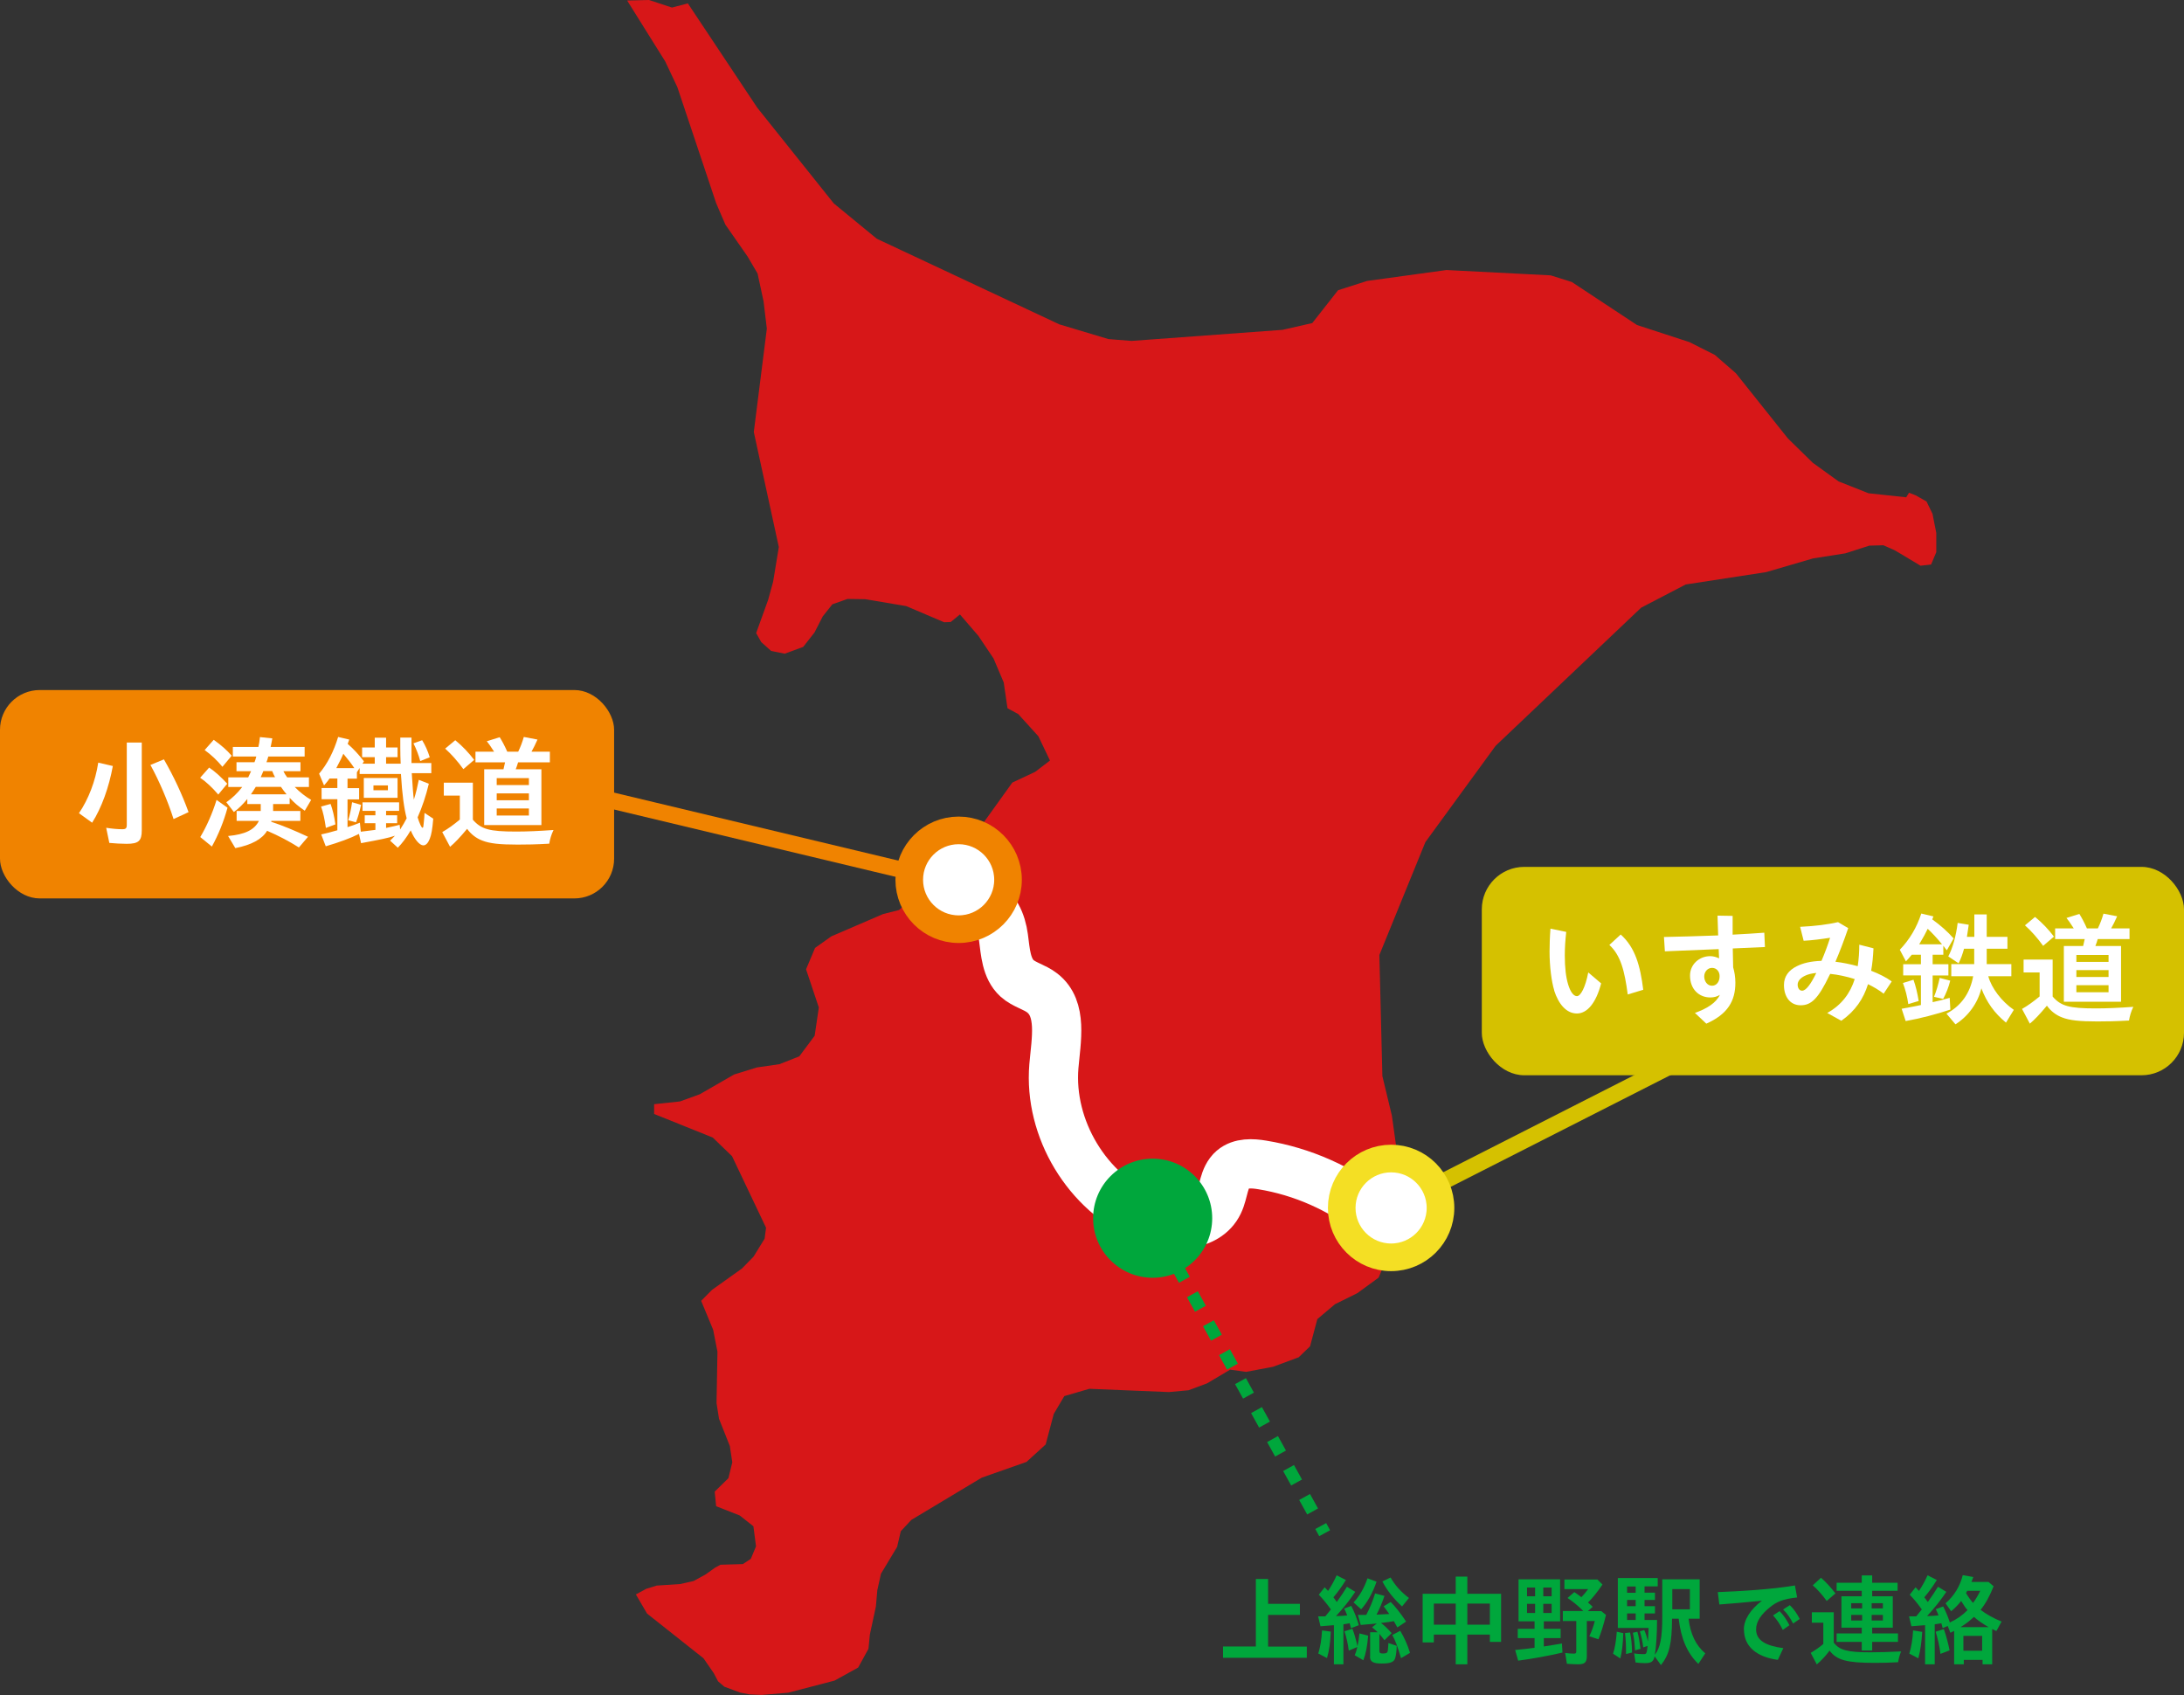 <?xml version="1.0" encoding="UTF-8"?>
<svg id="_レイヤー_2" data-name="レイヤー 2" xmlns="http://www.w3.org/2000/svg" viewBox="0 0 167.61 130.07">
  <rect x="0" y="0" width="167.61" height="130.07" fill="#333333" stroke="none"/>
  <defs>
    <style>
      .cls-1, .cls-2, .cls-3, .cls-4, .cls-5, .cls-6, .cls-7 {
        stroke-miterlimit: 10;
      }

      .cls-1, .cls-3 {
        stroke: #f08300;
      }

      .cls-1, .cls-8, .cls-6 {
        fill: #fff;
      }

      .cls-1, .cls-6 {
        stroke-width: 2.12px;
      }

      .cls-2 {
        stroke: #fff;
        stroke-width: 3.78px;
      }

      .cls-2, .cls-3, .cls-4, .cls-5, .cls-7 {
        fill: none;
      }

      .cls-9 {
        fill: #d5c100;
      }

      .cls-10 {
        fill: #00a73c;
      }

      .cls-3, .cls-5 {
        stroke-width: 1.26px;
      }

      .cls-4 {
        stroke-dasharray: 1.27 1.27;
      }

      .cls-4, .cls-7 {
        stroke: #00a73c;
        stroke-width: .95px;
      }

      .cls-5 {
        stroke: #d5c100;
      }

      .cls-6 {
        stroke: #f4df24;
      }

      .cls-11 {
        fill: #d71718;
      }

      .cls-12 {
        fill: #f08300;
      }
    </style>
  </defs>
  <g id="_レイヤー_1-2" data-name="レイヤー 1">
    <line class="cls-5" x1="106.76" y1="92.69" x2="128.58" y2="81.6"/>
    <path class="cls-11" d="M146.51,37.81l.51.2.83.47.46.95.29,1.47v1.47l-.4.95-.81.09-1.97-1.18-.88-.39-1.08.03-1.84.59-2.48.39-3.59,1.05-6.18.95-3.42,1.78-11.17,10.6-5.39,7.39-3.53,8.66.23,9.29.73,3.04.61,4.36-.13,4.53-1.5,3.54-1.63,1.19-1.72.85-1.35,1.14-.56,2.09-.87.84-1.97.73-2.07.39-1.22-.17-1.77,1.05-1.42.53-1.51.14-6.11-.25-1.92.56-.81,1.37-.62,2.34-1.47,1.34-3.44,1.21-5.4,3.24-.81.87-.28,1.2-1.24,2.06-.28,1.26-.11,1.26-.46,2.13-.11,1.11-.79,1.44-1.81,1-3.56.93-2.04.17-.92-.04-.73-.14-1.21-.45-.48-.41-.34-.64-.78-1.13-4.33-3.43-.86-1.47.79-.43.81-.25,1.81-.12,1.02-.23.93-.51.71-.51.42-.23,1.72-.05.61-.4.4-.96-.2-1.54-1.05-.83-1.81-.71-.11-1.12,1.05-1.03.3-1.22-.19-1.25-.83-2.09-.19-1.2.07-3.95-.33-1.68-.92-2.22.83-.84,2.3-1.64.89-.91.85-1.38.11-.84-2.61-5.49-1.48-1.43-4.5-1.81v-.75s1.98-.21,1.98-.21l1.52-.55,2.64-1.52,1.75-.54,1.73-.25,1.52-.6,1.18-1.58.32-2.17-.98-2.93.69-1.64,1.25-.89,3.97-1.71,1.23-.31.89-.83,2.79-3.64,2.39-1.66,2.62-3.65,1.75-.82,1.14-.87-.89-1.86-1.55-1.71-.82-.44-.29-1.98-.78-1.84-1.16-1.73-1.42-1.65-.71.58-.5.02-2.91-1.24-3.14-.53-1.37-.02-1.16.41-.74.93-.63,1.23-.87,1.11-1.42.52-1.04-.21-.76-.68-.39-.69.92-2.55.38-1.38.44-2.67-1.92-8.83,1-7.93-.25-2.09-.46-2.14-.77-1.31-1.7-2.44-.71-1.65-2.98-8.91-.93-1.97L48.13.04l1.68-.04,1.76.58,1.22-.32,5.33,8.01,5.87,7.34,3.3,2.71,14.01,6.57,3.77,1.13,1.77.14,11.59-.85,2.28-.52,1.98-2.52,2.22-.71,6.1-.84,8,.41,1.62.51,5,3.3,4.02,1.31,1.95.98,1.62,1.41,3.99,5,1.91,1.87,1.98,1.43,2.3.91,2.89.31.21-.34Z"/>
    <path class="cls-2" d="M75.26,69.29c1.1.23,1.6,1.52,1.75,2.64s.21,2.38,1.04,3.14c.55.5,1.34.66,1.93,1.12,1.58,1.21,1.07,3.63.9,5.62-.4,4.8,2.55,9.7,6.98,11.59,1.96.83,4.74.82,5.66-1.09.41-.85.37-1.96,1.09-2.58.6-.51,1.49-.47,2.26-.34,3.07.5,6.01,1.8,8.44,3.74"/>
    <circle class="cls-6" cx="106.76" cy="92.69" r="3.79"/>
    <rect class="cls-12" y="52.95" width="47.13" height="15.99" rx="3.05" ry="3.05"/>
    <g>
      <path class="cls-8" d="M6.06,62.4c.73-1.07,1.26-2.45,1.48-3.88l1.12.26c-.3,1.64-.86,3.2-1.59,4.35l-1.01-.73ZM8.39,64.68l-.24-1.16c.45.07.86.11,1.23.11.28,0,.35-.07.35-.35v-6.3h1.15v6.74c0,.81-.25,1.03-1.16,1.03-.38,0-.94-.03-1.33-.07ZM11.54,58.7l1.04-.43c.74,1.29,1.38,2.64,1.89,4.05l-1.15.53c-.46-1.43-1.1-2.92-1.78-4.16Z"/>
      <path class="cls-8" d="M15.37,59.67l.68-.77c.45.3.88.69,1.39,1.24l-.69.83c-.43-.51-.94-.99-1.39-1.29ZM15.37,64.23c.49-.82.94-1.84,1.25-2.85l.84.6c-.28,1.04-.69,2.05-1.2,2.98l-.88-.72ZM15.71,57.55l.69-.78c.57.4,1.03.81,1.38,1.22l-.71.85c-.39-.48-.88-.94-1.36-1.28ZM17.51,64.15c1.29-.12,2.02-.47,2.36-1.16h-1.71v-.76h1.85v-.53h-1.03v-.39c-.32.39-.66.73-1.03,1l-.58-.75c.44-.3.86-.7,1.22-1.17h-1.07v-.74h1.53c.07-.15.15-.31.22-.47h-1.12v-.69h1.38c.06-.14.09-.25.14-.44h-1.8v-.73h1.96c.06-.23.08-.41.12-.76l.95.1c-.06.31-.09.5-.13.66h2.61v.73h-2.79c-.06.2-.08.3-.14.44h2.61v.69h-1.31c.08.17.2.35.29.47h1.67v.74h-1.09c.39.4.83.74,1.26.99l-.49.83c-.43-.29-.82-.61-1.16-.99v.48h-1.27v.53h2.09v.76h-2.23s0,.05,0,.07c.86.28,1.79.67,2.82,1.15l-.7.82c-.76-.48-1.52-.88-2.44-1.28-.38.64-1.2,1.09-2.44,1.33l-.55-.92ZM21.99,60.95c-.1-.12-.31-.39-.43-.57h-1.93c-.14.22-.21.34-.37.57h2.73ZM21.11,59.64c-.07-.12-.16-.31-.22-.47h-.68l-.2.47h1.1Z"/>
      <path class="cls-8" d="M29.94,64.5c.12-.11.17-.16.37-.37-.54.18-1.09.29-2.6.57l-.16-.71c-.65.33-1.53.65-2.55.95l-.35-.91c.38-.08.64-.15,1.24-.32v-2.38h-1.21v-.86h1.21v-.73h-.6c-.11.17-.17.23-.42.53l-.38-.9c.64-.76,1.12-1.7,1.46-2.82l.85.2c-.03.09-.07.22-.12.33.46.39.88.86,1.25,1.34l-.11.18h.94v-.5h-.97v-.74h.97v-.75h.87v.75h.88v.74h-.88v.5h1.12c-.02-.34-.03-.86-.03-1.23v-.77h.86v1.34c0,.2,0,.37,0,.61h1.52v.78h-1.5c.06.93.11,1.66.16,2.03.17-.53.27-.97.38-1.52l.77.3c-.22.93-.51,1.79-.86,2.58.07.21.12.38.22.59.07.15.12.21.16.21.05,0,.07-.11.08-.28.04-.39.07-.65.07-.86l.67.44c-.07.83-.14,1.22-.27,1.55-.13.33-.3.5-.49.5-.29,0-.68-.46-.97-1.15-.33.56-.67,1.01-.99,1.33l-.6-.55ZM24.64,61.89l.73-.2c.16.44.28.93.37,1.57l-.73.27c-.1-.69-.21-1.2-.37-1.64ZM27.19,58.94c-.23-.35-.45-.63-.84-1.1-.11.27-.19.43-.54,1.1h1.38ZM28.81,63.67v-.5h-.82v-.61h.82v-.34h-.99v-.65h2.81v.65h-1v.34h.85v.61h-.85v.36c.46-.09.8-.18,1.04-.24l.04.36c.21-.33.37-.6.5-.86-.2-.74-.35-1.85-.44-3.4h-3.17v-.46l-.21.33v.49h-.72v.73h.89v.86h-.89v2.13c.28-.08.64-.22.95-.34l.07.69,1.12-.14ZM26.72,62.95c.13-.41.23-.89.3-1.39l.69.2c-.11.51-.25.99-.39,1.34l-.6-.16ZM27.92,59.7h2.59v1.52h-2.59v-1.52ZM29.77,60.64v-.37h-1.11v.37h1.11ZM31.73,57.04l.67-.24c.24.4.44.84.58,1.31l-.73.29c-.12-.46-.29-.9-.52-1.36Z"/>
      <path class="cls-8" d="M33.94,63.85c.44-.25.87-.56,1.35-.96v-1.84h-1.23v-.99h2.23v2.84c.63.73,1.27.91,3.31.91.86,0,1.74-.04,2.88-.12-.17.35-.27.69-.33,1.05-1.06.06-1.72.07-2.43.07-1.36,0-2.13-.08-2.71-.31-.46-.17-.88-.5-1.16-.9-.56.67-.94,1.07-1.31,1.38l-.6-1.13ZM34.17,57.44l.77-.64c.56.46,1.04.97,1.45,1.51l-.83.71c-.43-.6-.93-1.16-1.39-1.57ZM37.17,59.03h1.47c.04-.15.08-.35.12-.53h-2.27v-.82h1.43l-.04-.06c-.27-.41-.36-.55-.52-.74l.99-.31c.2.32.39.68.58,1.11h.84c.17-.35.31-.71.43-1.13l1.05.2c-.16.37-.31.66-.46.93h1.41v.82h-2.44c-.06.2-.11.36-.18.53h1.97v4.28h-4.39v-4.28ZM40.59,60.24v-.53h-2.47v.53h2.47ZM40.59,61.41v-.53h-2.47v.53h2.47ZM40.59,62.58v-.54h-2.47v.54h2.47Z"/>
    </g>
    <rect class="cls-9" x="113.72" y="66.52" width="53.89" height="15.99" rx="3.26" ry="3.26"/>
    <g>
      <path class="cls-8" d="M119.28,76c-.21-.68-.36-1.84-.36-2.98,0-.49.02-1.14.07-1.76l1.21.25c-.07.64-.11,1.19-.11,1.81,0,.96.09,1.66.25,2.2.17.58.42.92.68.92.29,0,.65-.68.87-1.82l.99.84c-.39,1.5-1.07,2.31-1.86,2.31s-1.4-.69-1.75-1.77ZM123.51,72.51l.87-.8c1.11.99,1.5,2.39,1.73,4.24l-1.19.36c-.24-1.79-.53-2.99-1.41-3.8Z"/>
      <path class="cls-8" d="M130.06,77.73c.92-.32,1.64-.77,1.93-1.39-.2.13-.46.2-.73.2-.87,0-1.56-.63-1.56-1.68,0-.86.71-1.49,1.55-1.49.23,0,.48.07.68.17l-.03-.71-4.13.17-.07-1.1c1.22-.02,2.71-.07,4.16-.12l-.05-1.52,1.16.02c0,.44,0,.92,0,1.44.88-.05,1.72-.09,2.43-.15l.05,1.1-2.47.11.03,1.45c.1.33.17.74.17,1.18,0,1.39-.58,2.41-2.23,3.14l-.88-.83ZM131.97,74.9c0-.36-.24-.63-.58-.63-.35,0-.6.31-.6.66s.22.71.6.71c.33,0,.58-.29.58-.73Z"/>
      <path class="cls-8" d="M136.91,75.57c0-.61.33-1.11.99-1.43.48-.24,1.06-.38,1.89-.41.24-.56.48-1.2.66-1.77-.65.1-1.41.2-2.03.23l-.27-1.07c1.23-.06,2.1-.18,2.91-.36l.78.46c-.33.98-.67,1.85-.98,2.58.58.07,1.15.19,1.71.34.08-.53.12-1.09.12-1.65l1.09.28c-.03.6-.08,1.18-.18,1.72.62.24,1.17.52,1.58.82l-.62.94c-.36-.28-.77-.52-1.2-.73-.35,1.12-.97,2.05-2.05,2.81l-1.08-.6c1.12-.62,1.77-1.53,2.11-2.6-.63-.2-1.28-.34-1.88-.4l-.06.11c-.86,1.79-1.39,2.3-2.21,2.3s-1.28-.67-1.28-1.55ZM138.3,76.02c.29,0,.65-.46,1.09-1.36-.34.03-.64.1-.88.22-.35.17-.55.41-.55.68,0,.24.12.46.34.46Z"/>
      <path class="cls-8" d="M145.93,77.41c.95-.18,1.24-.23,1.49-.29v-2.27h-1.36v-.86h1.36v-.73h-.7c-.16.19-.33.39-.45.51l-.47-.89c.76-.8,1.29-1.69,1.65-2.78l.93.22s-.03.08-.09.23c.62.44,1.18.94,1.64,1.46l-.52.91c-.08-.1-.19-.23-.27-.35v.69h-.82v.73h1.21v.86h-1.21v2.05c.35-.07.73-.17,1.31-.33l.05.9c-1.07.36-2.36.69-3.43.88l-.31-.95ZM146.04,75.43l.81-.25c.18.52.29.98.4,1.63l-.8.24c-.08-.59-.22-1.11-.41-1.62ZM149.04,72.46c-.43-.52-.71-.82-1.1-1.19-.14.3-.31.62-.65,1.19h1.75ZM148.42,76.5c.19-.46.33-.95.44-1.46l.81.21c-.12.49-.32.99-.54,1.4l-.71-.16ZM149.38,77.78c1.12-.59,1.81-1.55,2.05-2.87h-1.68v-.93h1.76v-1.18h-.78c-.12.43-.24.77-.42,1.12l-.79-.53c.33-.62.6-1.57.72-2.57l.85.14c-.05.35-.07.5-.14.93h.57v-1.72h.95v1.72h1.59v.91h-1.59v1.18h1.89v.93h-1.77c.25.92,1.03,1.94,1.96,2.58l-.6.98c-.89-.73-1.49-1.57-1.89-2.63-.27,1.12-1,2.14-1.99,2.76l-.69-.82Z"/>
      <path class="cls-8" d="M155.18,77.42c.44-.25.87-.56,1.35-.96v-1.84h-1.23v-.99h2.23v2.84c.63.73,1.27.91,3.31.91.86,0,1.74-.04,2.88-.12-.17.35-.27.69-.33,1.05-1.06.06-1.72.07-2.43.07-1.36,0-2.13-.08-2.71-.31-.46-.17-.88-.5-1.16-.9-.56.67-.94,1.07-1.31,1.38l-.6-1.13ZM155.41,71l.77-.64c.56.46,1.04.97,1.45,1.51l-.83.71c-.43-.6-.93-1.16-1.39-1.57ZM158.4,72.59h1.47c.04-.15.08-.35.12-.53h-2.27v-.82h1.43l-.04-.06c-.27-.41-.36-.55-.52-.74l.99-.31c.2.32.39.68.58,1.11h.84c.17-.35.31-.71.43-1.13l1.05.2c-.16.37-.31.66-.46.93h1.41v.82h-2.44c-.06.2-.11.36-.18.53h1.97v4.28h-4.39v-4.28ZM161.82,73.81v-.53h-2.47v.53h2.47ZM161.82,74.97v-.53h-2.47v.53h2.47ZM161.82,76.14v-.54h-2.47v.54h2.47Z"/>
    </g>
    <g>
      <path class="cls-10" d="M93.85,126.34h2.53v-5.18h.94v1.91h2.44v.85h-2.44v2.43h2.97v.86h-6.43v-.86Z"/>
      <path class="cls-10" d="M102.35,124.71c-.35.03-.67.05-1.01.08l-.18-.76h.16c.18,0,.27,0,.39,0,.14-.17.29-.35.43-.53-.38-.53-.64-.83-.93-1.13l.45-.57c.1.11.17.17.26.28.26-.39.48-.79.66-1.2l.71.36c-.31.5-.61.92-.96,1.33.09.11.17.23.26.36.33-.46.58-.83.78-1.17l.64.39c-.42.63-.94,1.28-1.48,1.86.3,0,.58-.02.86-.05-.07-.18-.14-.36-.23-.53l.54-.2c.23.44.44.96.58,1.48l-.6.23c-.03-.13-.07-.27-.1-.38-.14.03-.25.05-.48.08v3.07h-.73v-3ZM101.17,126.89c.16-.53.25-1.08.29-1.78l.67.09c-.03.8-.12,1.46-.29,2.03l-.67-.35ZM103.97,127.01c.08-.18.12-.32.2-.63l-.66.28c-.06-.51-.18-1.04-.33-1.48l.61-.2c.15.39.27.82.39,1.35.07-.33.12-.67.15-.99l.67.17c-.07.81-.18,1.39-.37,1.89l-.67-.39ZM103.88,122.96c.46-.49.81-1.1,1.07-1.85l.69.26c-.27.82-.72,1.62-1.18,2.12l-.57-.52ZM105.15,127.11v-1.86h.58c-.12-.12-.2-.19-.43-.38l.36-.29c-.27.03-.85.08-1.23.11l-.22-.77h.17c.22,0,.31,0,.47,0,.27-.51.51-1.07.68-1.65l.72.19c-.18.53-.36.96-.61,1.44.35-.02.68-.03.98-.05-.14-.2-.29-.4-.43-.59l.54-.33c.37.37.74.84,1.18,1.5l-.67.45c-.08-.15-.17-.3-.27-.48-.25.05-.59.09-.99.14.29.21.52.44.82.78l-.55.54c-.17-.21-.23-.3-.39-.48v1.28c0,.17.05.22.26.22.27,0,.37-.04.39-.25.02-.2.04-.4.04-.55l.64.21c-.01.46-.07.84-.14,1.01-.11.25-.39.35-1.01.35-.67,0-.9-.14-.9-.54ZM106.09,121.35l.63-.3c.34.6.8,1.11,1.41,1.57l-.53.65c-.63-.57-1.17-1.25-1.51-1.92ZM106.85,125.46l.61-.32c.3.49.56,1.07.75,1.69l-.69.41c-.22-.78-.43-1.35-.67-1.78Z"/>
      <path class="cls-10" d="M111.72,125.43h-1.68v.6h-.86v-3.73h2.54v-1.32h.89v1.32h2.59v3.69h-.86v-.56h-1.73v2.28h-.89v-2.28ZM111.72,124.67v-1.62h-1.68v1.62h1.68ZM114.34,124.67v-1.62h-1.73v1.62h1.73Z"/>
      <path class="cls-10" d="M116.28,126.61c.48-.04,1.18-.12,1.49-.17v-.74h-1.29v-.71h1.29v-.58h-1.23v-3.22h3.19v3.22h-1.25v.58h1.29v.71h-1.29v.64c.61-.09.94-.15,1.39-.23l.04.7c-1.11.26-2.35.48-3.4.62l-.23-.82ZM117.81,122.49v-.67h-.62v.67h.62ZM117.81,123.77v-.7h-.62v.7h.62ZM119.08,122.49v-.67h-.64v.67h.64ZM119.08,123.77v-.7h-.64v.7h.64ZM120.25,127.67l-.13-.83c.2.03.46.05.67.05.14,0,.18-.04.18-.18v-2.32h-1.03v-.77h1.57c-.43-.43-.83-.75-1.21-1l.52-.45c.22.15.3.2.54.39.17-.17.36-.4.52-.62h-1.82v-.74h2.53l.39.39c-.36.53-.73,1-1.11,1.38.05.04.3.26.36.33l-.37.33h1.03l.36.29c-.18.74-.37,1.36-.58,1.87l-.7-.23c.17-.35.33-.79.42-1.17h-.61v2.68c0,.49-.16.64-.67.64-.23,0-.6-.02-.86-.04Z"/>
      <path class="cls-10" d="M123.79,126.91c.15-.45.24-1.01.29-1.7l.5.11c-.03.86-.1,1.44-.23,1.94l-.55-.36ZM126.99,127.08c-.1.43-.26.54-.76.54-.22,0-.48-.02-.71-.05l-.11-.7c.19.04.47.06.67.06.21,0,.26,0,.31-.23.01-.08.04-.24.05-.4l-.33.11c-.06-.46-.14-.84-.26-1.23l.34-.1c.12.28.2.53.28.88.01-.19.03-.4.05-1.04h-2.36v-3.83h3.06v.64h-1.01v.48h.8v.56h-.8v.48h.8v.56h-.8v.5h.96c0,1.08-.07,2.07-.17,2.67.42-.54.57-1.32.57-2.93v-2.86h2.87v3.02h-.85c.14,1.18.55,2.04,1.28,2.66l-.53.81c-.85-.82-1.33-1.93-1.51-3.47h-.51c-.01,1.93-.21,2.75-.85,3.56l-.5-.69ZM124.71,125.31l.39-.04c.09.44.14.88.15,1.54l-.46.11c0-.7-.02-1.14-.08-1.61ZM125.53,122.22v-.48h-.66v.48h.66ZM125.53,123.25v-.48h-.66v.48h.66ZM125.53,124.31v-.5h-.66v.5h.66ZM125.31,125.29l.35-.08c.11.36.17.76.24,1.31l-.42.12c-.04-.63-.08-.97-.17-1.35ZM129.69,123.49v-1.55h-1.35v1.55h1.35Z"/>
      <path class="cls-10" d="M133.83,125.05c0-.77.51-1.55,1.39-2.22-1.32.14-2.25.21-3.27.29l-.12-.95c1.58-.06,4.11-.2,5.92-.51l.17.92c-1.09.12-1.56.32-2.11.77-.64.52-1.04,1.07-1.04,1.68,0,.84.73,1.26,2.09,1.44l-.42.9c-1.61-.22-2.6-1.01-2.6-2.33ZM136.07,123.96l.5-.33c.33.33.52.64.76,1.08l-.51.36c-.23-.47-.45-.78-.74-1.1ZM136.85,123.5l.51-.33c.31.3.54.64.76,1.06l-.51.35c-.24-.46-.44-.76-.76-1.07Z"/>
      <path class="cls-10" d="M138.97,126.83c.36-.22.67-.43.96-.68v-1.63h-.88v-.8h1.68v2.33c.45.58,1.05.74,2.82.74.61,0,1.34-.02,2.35-.07-.11.27-.19.55-.23.83-.7.04-1.26.05-1.79.05-2.15,0-2.92-.21-3.47-.94-.28.38-.66.79-.98,1.06l-.47-.89ZM139.12,121.65l.63-.58c.35.3.71.68,1.11,1.2l-.67.58c-.33-.46-.71-.89-1.07-1.2ZM142.88,125.99h-1.93v-.65h1.93v-.44h-1.56v-2.41h1.56v-.42h-1.93v-.62h1.93v-.56h.8v.56h1.95v.62h-1.95v.42h1.58v2.41h-1.58v.44h1.98v.65h-1.98v.66h-.8v-.66ZM142.91,123.42v-.4h-.84v.4h.84ZM142.91,124.35v-.43h-.84v.43h.84ZM144.5,123.42v-.4h-.86v.4h.86ZM144.5,124.35v-.43h-.86v.43h.86Z"/>
      <path class="cls-10" d="M147.7,124.71c-.2.02-.75.06-1.01.08l-.18-.76h.16c.09,0,.19,0,.39,0l.43-.53c-.38-.53-.64-.83-.93-1.13l.45-.57c.14.14.2.22.26.28.26-.39.48-.79.66-1.2l.71.36c-.31.5-.61.92-.96,1.33.09.11.18.23.27.36.33-.46.57-.83.78-1.17l.64.39c-.42.63-.94,1.28-1.48,1.86.26,0,.67-.03.88-.05-.05-.16-.11-.27-.21-.48l.57-.21c.2.39.37.8.51,1.23.51-.23.98-.56,1.36-.95-.14-.15-.27-.33-.49-.7-.21.27-.47.54-.77.79l-.43-.61c.66-.57,1.12-1.33,1.32-2.16l.81.14c-.05.15-.1.28-.14.38h1.31l.39.33c-.29.74-.62,1.34-1,1.81.43.33.97.64,1.61.9l-.4.73c-.11-.05-.22-.11-.32-.16v2.71h-.74v-.34h-1.44v.34h-.74v-2.56l-.29.14-.2-.52-.39.16c-.04-.16-.07-.26-.1-.37-.12.02-.28.05-.51.08v3.07h-.74v-3ZM146.53,126.89c.16-.53.25-1.08.29-1.78l.7.11c-.05.79-.14,1.45-.3,2.03l-.69-.36ZM148.55,125.21l.63-.2c.17.48.33,1.08.44,1.63l-.7.27c-.07-.57-.2-1.17-.37-1.7ZM152.62,124.86c-.41-.23-.82-.51-1.13-.79-.31.29-.61.53-1.03.79h2.16ZM152.12,126.67v-1.14h-1.44v1.14h1.44ZM151.98,122.07h-1.01s-.05.11-.09.17c.16.28.38.58.54.76.22-.29.4-.61.56-.94Z"/>
    </g>
    <line class="cls-3" x1="44.95" y1="60.95" x2="72.39" y2="67.51"/>
    <circle class="cls-1" cx="73.57" cy="67.51" r="3.79"/>
    <circle class="cls-10" cx="88.46" cy="93.48" r="4.57"/>
    <g>
      <line class="cls-7" x1="88.13" y1="93.21" x2="88.44" y2="93.76"/>
      <line class="cls-4" x1="89.05" y1="94.87" x2="101.05" y2="116.55"/>
      <line class="cls-7" x1="101.36" y1="117.1" x2="101.66" y2="117.65"/>
    </g>
  </g>
</svg>